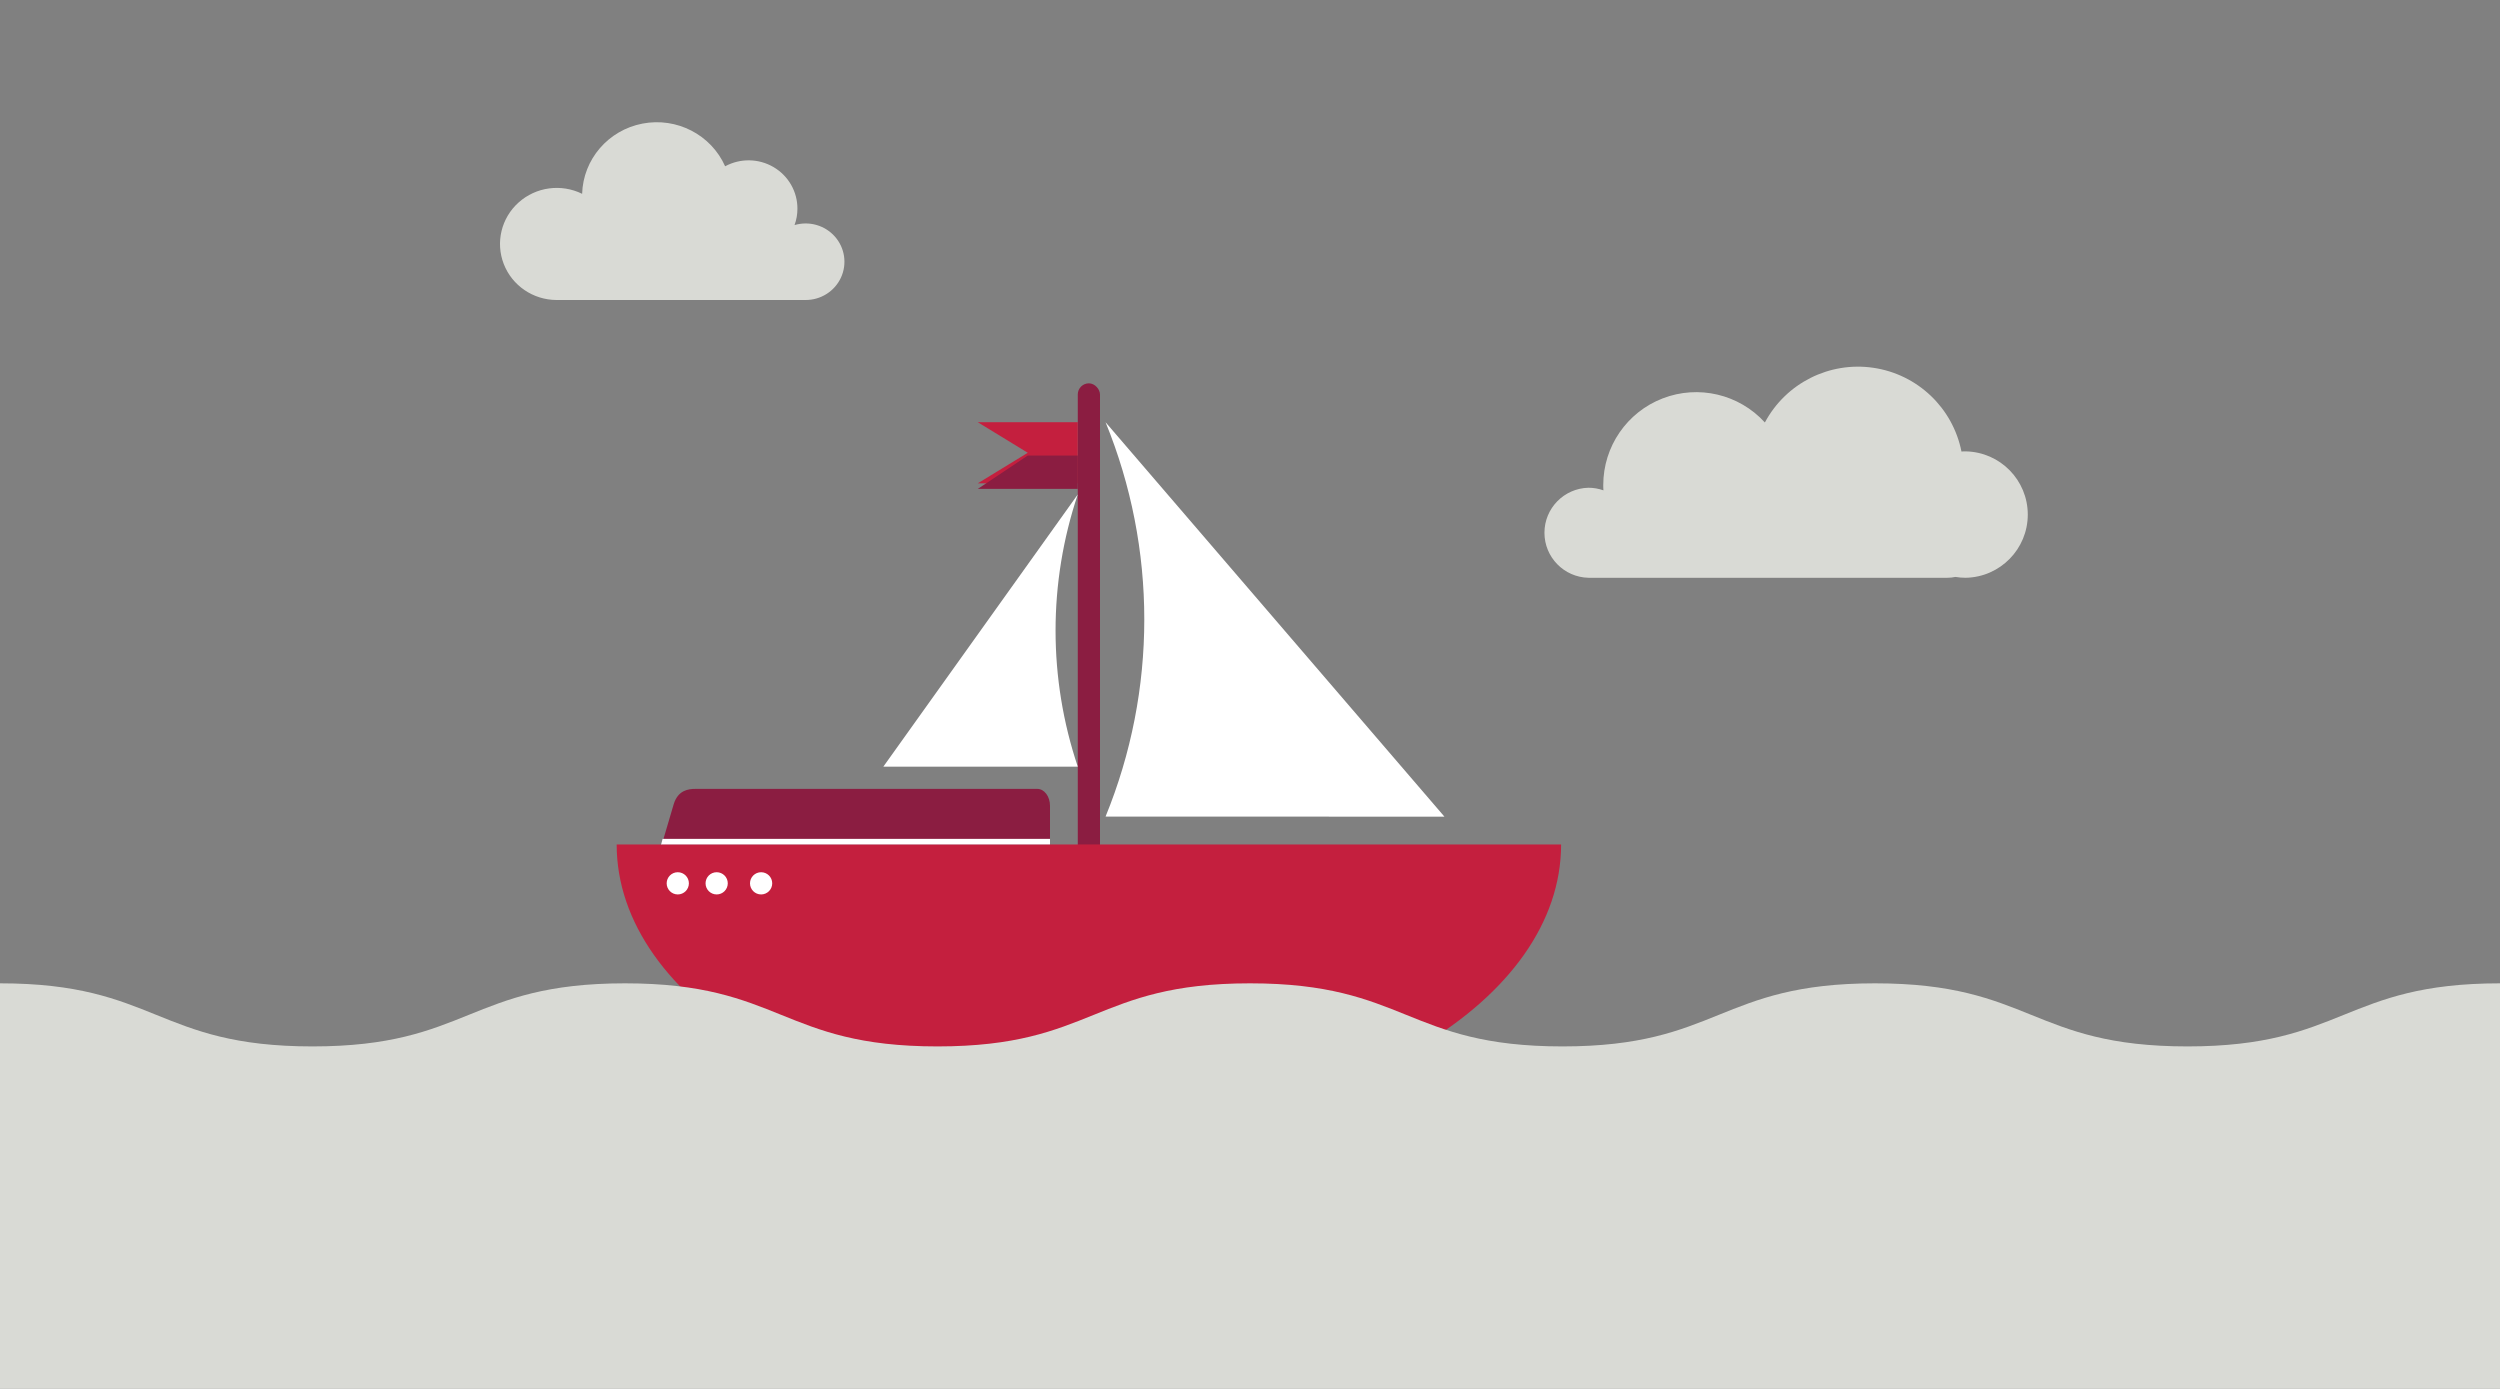 <?xml version="1.0" encoding="UTF-8"?>
<svg width="450px" height="250px" viewBox="0 0 450 250" version="1.1" xmlns="http://www.w3.org/2000/svg" xmlns:xlink="http://www.w3.org/1999/xlink">
    <rect x="0" y="0" width="450" height="250" fill="#808080" stroke="none"/>
    <!-- Generator: Sketch 62 (91390) - https://sketch.com -->
    <title>Illustrations/Grey/Vehicles/retirement-450x250</title>
    <desc>Created with Sketch.</desc>
    <g id="Illustrations/Grey/Vehicles/retirement-450x250" stroke="none" stroke-width="1" fill="none" fill-rule="evenodd">
        <path d="M100.172,54 L145.015,54 C147.753,54.003 150.239,52.425 151.373,49.965 C152.507,47.505 152.079,44.618 150.279,42.582 C148.479,40.546 145.639,39.737 143.017,40.514 C143.363,39.571 143.538,38.576 143.536,37.574 C143.551,34.502 141.919,31.651 139.244,30.08 C136.569,28.508 133.252,28.452 130.524,29.932 C127.995,24.251 121.816,21.059 115.646,22.246 C109.477,23.434 104.965,28.684 104.783,34.887 C101.012,33.028 96.472,33.646 93.351,36.443 C90.231,39.239 89.169,43.64 90.678,47.524 C92.187,51.409 95.957,53.981 100.172,54 Z" id="Cloud" fill="#D9DAD5"></path>
        <path d="M353.834,81.248 C353.573,81.248 353.322,81.248 353.065,81.278 C351.503,73.414 345.159,67.379 337.218,66.205 C329.278,65.031 321.456,68.971 317.679,76.046 C313.029,70.945 305.718,69.223 299.277,71.713 C292.835,74.203 288.589,80.392 288.587,87.292 C288.587,87.618 288.587,87.941 288.618,88.263 C287.754,87.954 286.842,87.795 285.924,87.795 C281.518,87.898 278,91.495 278,95.897 C278,100.3 281.518,103.897 285.924,104 L286.136,104 C286.207,104 286.273,104 286.344,104 L350.499,104 C350.995,104 351.49,103.949 351.974,103.846 C352.589,103.949 353.211,104 353.834,104 C360.036,103.878 365,98.821 365,92.624 C365,86.427 360.036,81.37 353.834,81.248 L353.834,81.248 Z" id="Cloud" fill="#D9DAD5"></path>
        <g id="Art" transform="translate(111, 69)" fill-rule="nonzero">
            <path d="M75.719,73 L14.168,73 C12.913,73 11.046,73.22 10.267,75.753 L6,90.233 C6,91.892 12.913,93 14.168,93 L75.719,93 C76.974,93 78,91.655 78,89.982 L78,76.036 C78,74.359 76.974,73 75.719,73 Z" id="Path" fill="#8B1D41"></path>
            <rect id="Rectangle" fill="#8B1D41" x="83" y="0" width="4" height="104" rx="2"></rect>
            <path d="M84.989,134 C131.931,134 170,111.168 170,83 L0,83 C0,111.168 38.051,134 84.989,134 Z" id="Path" fill="#C41F3E"></path>
            <polygon id="Path" fill="#C41F3E" points="65 18 83 18 83 7 65 7 73.998 12.5"></polygon>
            <polygon id="Path" fill="#8B1D41" points="83 13 83 19 65 19 73.998 13"></polygon>
            <path d="M48,69 L83,20 C77.668,35.897 77.668,53.103 83,69 L48,69 Z" id="Path" fill="#FFFFFF"></path>
            <path d="M149,78 L88,7 C97.297,29.725 97.297,55.257 88,77.982 L149,78 Z" id="Path" fill="#FFFFFF"></path>
            <circle id="Oval" fill="#FFFFFF" cx="11" cy="90" r="2"></circle>
            <circle id="Oval" fill="#FFFFFF" cx="18" cy="90" r="2"></circle>
            <circle id="Oval" fill="#FFFFFF" cx="26" cy="90" r="2"></circle>
            <polygon id="Path" fill="#FFFFFF" points="78 83 8 83 8.266 82 78 82"></polygon>
        </g>
        <path d="M450,177 C421.875,177 421.875,188.356 393.75,188.356 C365.625,188.356 365.625,177 337.5,177 C309.375,177 309.375,188.356 281.25,188.356 C253.125,188.356 253.125,177 225,177 C196.875,177 196.875,188.356 168.75,188.356 C140.625,188.356 140.625,177 112.5,177 C84.375,177 84.375,188.356 56.25,188.356 C28.125,188.356 28.125,177 0,177 L0,250 L450,250 L450,177 Z" id="Water" fill="#D9DAD5"></path>
    </g>
</svg>